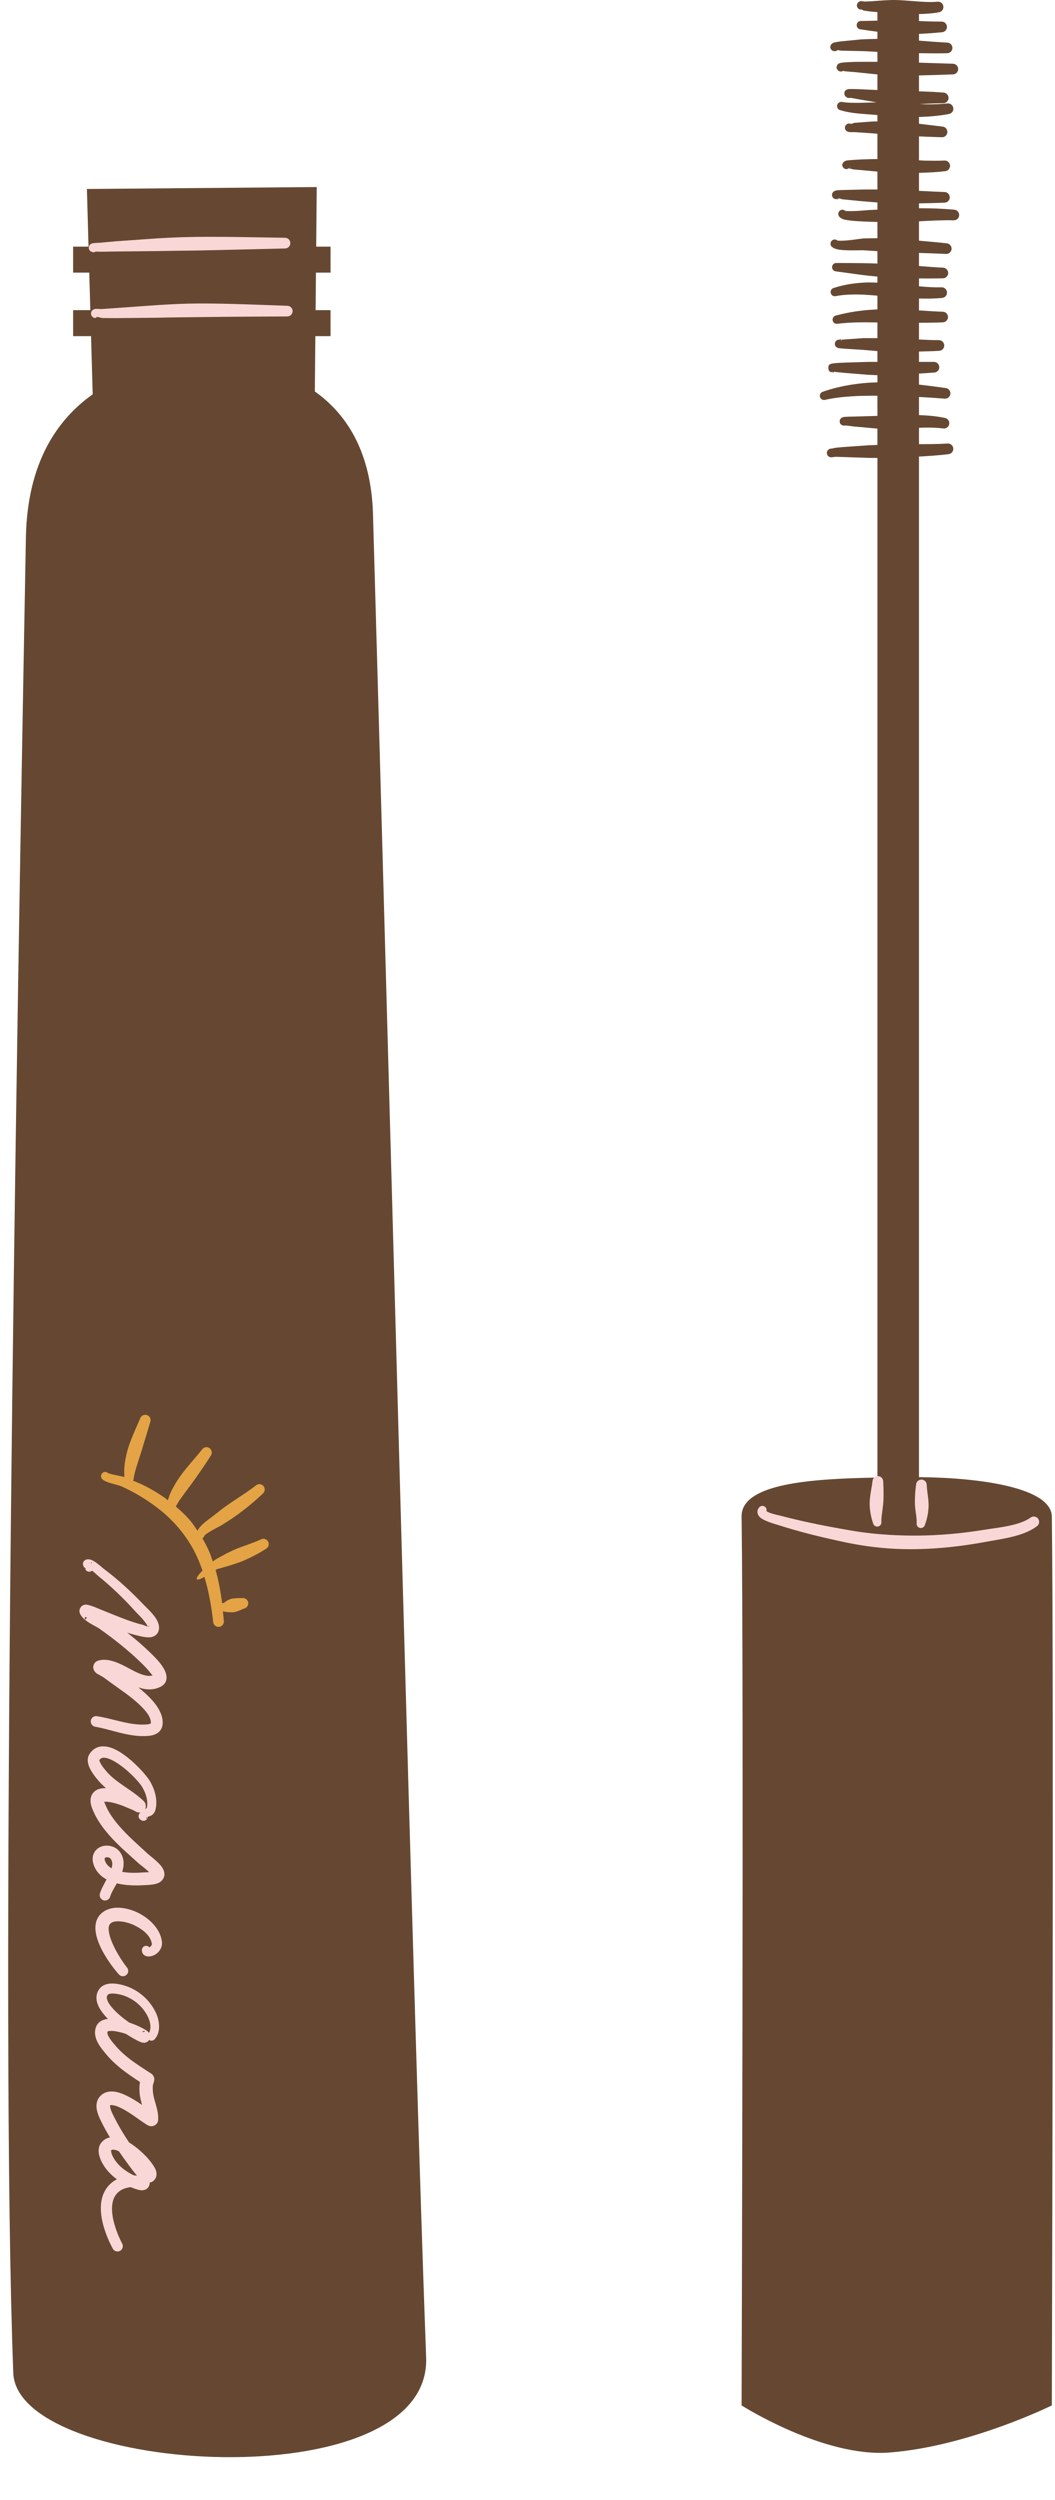 <?xml version="1.0" encoding="UTF-8"?><svg xmlns="http://www.w3.org/2000/svg" xmlns:xlink="http://www.w3.org/1999/xlink" baseProfile="tiny" height="91.7" preserveAspectRatio="xMidYMid meet" version="1.0" viewBox="-0.3 -0.0 38.7 91.7" width="38.7" zoomAndPan="magnify"><g id="change1_1"><path d="M15.332,86.474c0.198,5.259-15.005,4.304-15.145,0.57 C-0.3,74.118,0.275,40.031,0.65,19.715c0.051-2.768,1.17-4.345,2.45-5.25L3.04,12.33H2.382v-0.953h0.631L2.974,10H2.382V9.048h0.565 L2.888,6.932l8.431-0.071l-0.02,2.187h0.527V10H11.29l-0.013,1.377h0.548v0.953h-0.557l-0.019,2.03 c1.25,0.884,2.07,2.33,2.133,4.492C13.97,39.23,14.889,74.687,15.332,86.474z" fill="#664832" fill-rule="evenodd"/></g><g id="change1_2"><path d="M38.284,55.631c-0.015-1.062-2.62-1.428-4.873-1.448V16.748 c0.361-0.022,0.722-0.043,1.081-0.088c0.108-0.01,0.187-0.106,0.177-0.214c-0.01-0.107-0.105-0.186-0.213-0.176 c-0.348,0.021-0.696,0.021-1.045,0.022v-0.599c0.063-0.002,0.126-0.008,0.189-0.008c0.236-0.002,0.469,0.002,0.694,0.031 c0.106,0.018,0.208-0.053,0.226-0.16c0.018-0.106-0.053-0.208-0.16-0.226c-0.304-0.065-0.623-0.093-0.949-0.103v-0.666 c0.322,0.017,0.638,0.037,0.935,0.062c0.107,0.012,0.205-0.065,0.217-0.172c0.012-0.108-0.065-0.205-0.172-0.217 c-0.31-0.045-0.641-0.088-0.98-0.127v-0.403c0.186-0.015,0.371-0.022,0.558-0.038c0.108-0.005,0.191-0.097,0.186-0.205 c-0.006-0.108-0.098-0.192-0.206-0.186l-0.538,0v-0.38c0.246-0.009,0.492-0.008,0.738-0.026c0.108-0.004,0.192-0.095,0.188-0.203 c-0.004-0.108-0.095-0.193-0.203-0.189c-0.241,0-0.482-0.013-0.723-0.024V11.84c0.293-0.001,0.586-0.003,0.869-0.015 c0.108-0.001,0.196-0.089,0.195-0.197c-0.001-0.108-0.089-0.195-0.198-0.194c-0.281-0.008-0.575-0.03-0.866-0.048V10.95 c0.285,0.007,0.568,0.006,0.843-0.02c0.108-0.007,0.191-0.099,0.184-0.207c-0.006-0.108-0.099-0.191-0.207-0.184 c-0.268,0.007-0.543-0.011-0.82-0.038v-0.287c0.29,0.001,0.581,0.002,0.873-0.005c0.108,0.002,0.196-0.085,0.198-0.193 c0.001-0.108-0.086-0.197-0.194-0.198c-0.293-0.013-0.585-0.038-0.877-0.06v-0.48c0.327,0.011,0.654,0.02,0.982,0.037 c0.108,0.01,0.203-0.07,0.213-0.178c0.009-0.107-0.071-0.202-0.178-0.212c-0.339-0.04-0.678-0.064-1.017-0.097V8.118 c0.424-0.022,0.845-0.046,1.267-0.036c0.108,0.006,0.201-0.076,0.207-0.184c0.006-0.108-0.077-0.201-0.185-0.207 c-0.416-0.038-0.836-0.054-1.257-0.052c-0.011,0-0.021,0.001-0.032,0.001V7.46c0.311-0.005,0.622-0.013,0.933-0.025 c0.109-0.001,0.196-0.089,0.196-0.197c-0.001-0.108-0.089-0.195-0.197-0.195C34.032,7.032,33.721,7.016,33.411,7V6.34 c0.32-0.009,0.639-0.02,0.961-0.061c0.107-0.01,0.187-0.105,0.177-0.212c-0.009-0.108-0.104-0.188-0.212-0.178 c-0.235,0.01-0.469,0.008-0.702,0.003c-0.075-0.002-0.149-0.007-0.224-0.01V5.003c0.277,0.012,0.554,0.022,0.831,0.031 c0.108,0.008,0.202-0.073,0.21-0.181c0.008-0.108-0.073-0.202-0.181-0.21c-0.287-0.033-0.573-0.071-0.86-0.104v-0.25 c0.018,0,0.035,0.001,0.053,0c0.35-0.01,0.698-0.043,1.04-0.106c0.107-0.016,0.181-0.115,0.165-0.222 c-0.016-0.107-0.116-0.181-0.223-0.166c-0.243,0.027-0.488,0.033-0.735,0.032c-0.094,0-0.188-0.009-0.282-0.012 c0.287-0.011,0.573-0.026,0.863-0.028c0.108,0.004,0.199-0.08,0.203-0.188c0.004-0.108-0.081-0.199-0.189-0.203 c-0.236-0.019-0.47-0.032-0.705-0.04c-0.063-0.002-0.127-0.004-0.19-0.006V2.767c0.414-0.009,0.828-0.022,1.243-0.038 c0.108-0.001,0.195-0.09,0.194-0.198c-0.001-0.108-0.09-0.195-0.198-0.194c-0.372-0.01-0.743-0.023-1.115-0.035 c-0.041-0.001-0.083-0.003-0.124-0.004V1.951c0.343,0.006,0.685,0.01,1.028,0.002c0.108,0.002,0.197-0.085,0.198-0.193 c0.001-0.108-0.085-0.197-0.194-0.198c-0.345-0.017-0.688-0.045-1.032-0.071V1.243c0.283-0.012,0.563-0.033,0.84-0.06 c0.108-0.005,0.191-0.097,0.186-0.205c-0.006-0.108-0.098-0.192-0.206-0.186c-0.271,0.001-0.544-0.01-0.82-0.02V0.515 c0.249-0.005,0.496-0.02,0.728-0.065c0.107-0.015,0.181-0.114,0.166-0.221c-0.015-0.107-0.114-0.182-0.221-0.166 c-0.286,0.026-0.588,0-0.893-0.023c-0.208-0.015-0.416-0.034-0.62-0.039c-0.137-0.003-0.271,0.003-0.402,0.01l-0.557,0.038 l-0.195,0.007c-0.029,0-0.096-0.015-0.113-0.015c-0.068,0.002-0.108,0.027-0.124,0.046c-0.035,0.042-0.063,0.089-0.041,0.15 c0.006,0.016,0.011,0.059,0.064,0.09c0.02,0.015,0.043,0.025,0.066,0.028l0.001-0.003c0.005-0.014,0.024-0.009,0.046,0.002 l-0.007,0.003l0.011-0.001c0.024,0.012,0.051,0.029,0.065,0.032l0.211,0.031l0.29,0.026v0.312c-0.199,0.005-0.399,0.01-0.596,0.012 c-0.085-0.006-0.159,0.058-0.165,0.143c-0.007,0.085,0.057,0.159,0.143,0.165c0.204,0.032,0.411,0.06,0.618,0.088v0.261 c-0.203,0.003-0.406,0.009-0.61,0.02l-0.734,0.072c-0.008,0.001-0.179,0.024-0.243,0.042c-0.132,0.039-0.148,0.151-0.142,0.18 c0.01,0.085,0.087,0.146,0.171,0.136c0.014-0.002,0.026-0.005,0.038-0.01c0.004,0.023,0.031-0.011,0.043-0.025h0.001 c0.056-0.003,0.148,0.018,0.152,0.018l0.721,0.015c0.201,0.004,0.402,0.018,0.603,0.03v0.363l-0.802,0.001l-0.373,0.017 c-0.049,0.004-0.171,0.018-0.201,0.028c-0.048,0.017-0.075,0.042-0.086,0.057c-0.044,0.066-0.054,0.13-0.001,0.191 c0.011,0.013,0.035,0.052,0.103,0.061c0.023,0.005,0.045,0.004,0.066-0.001c-0.001-0.001-0.001-0.002-0.002-0.005 c0-0.013,0.015-0.016,0.035-0.014c-0.005,0.004-0.011,0.01-0.018,0.015l0.009-0.003c0.005-0.002,0.009-0.004,0.013-0.007 l0.008-0.004c0.03,0.004,0.067,0.014,0.082,0.015l0.349,0.028l0.818,0.084v0.572L31.172,3.27c-0.019-0.001-0.33-0.012-0.373,0.002 c-0.108,0.034-0.129,0.109-0.126,0.155c0.002,0.029,0.004,0.064,0.031,0.095c0.01,0.011,0.034,0.049,0.104,0.066 c0.032,0.01,0.064,0.01,0.093,0c0.088,0.013,0.222,0.042,0.233,0.044l0.728,0.123c-0.281,0.004-0.581,0.023-0.875,0.016 c-0.134-0.003-0.265-0.009-0.391-0.03c-0.083-0.02-0.167,0.032-0.186,0.115c-0.02,0.083,0.032,0.166,0.115,0.186 c0.137,0.042,0.282,0.072,0.432,0.094c0.309,0.046,0.633,0.055,0.929,0.085v0.233c-0.061,0.001-0.122,0-0.183,0.002l-0.663,0.05 c-0.007,0.001-0.078,0.032-0.126,0.04c-0.001,0-0.001-0.001-0.002-0.001c0,0,0.001,0,0.001,0.001 c-0.013-0.007-0.027-0.011-0.042-0.013c-0.035-0.006-0.073,0.001-0.106,0.022c-0.072,0.045-0.093,0.141-0.048,0.213 c0.01,0.019,0.055,0.068,0.146,0.077c0.05,0.006,0.176,0.001,0.186,0.002l0.647,0.043c0.063,0.004,0.127,0.011,0.19,0.016v0.929 c-0.133,0.002-0.267,0.002-0.4,0.007c-0.164,0.004-0.328,0.013-0.492,0.024c-0.009,0.001-0.172,0.011-0.235,0.022 c-0.136,0.024-0.164,0.139-0.162,0.161c0,0.086,0.069,0.155,0.154,0.155c0.014,0,0.026-0.002,0.039-0.005 c0-0.017,0.02-0.022,0.047-0.021c0.033-0.022,0.057-0.056,0.065-0.095c-0.005,0.033-0.019,0.071-0.063,0.095 c0.059,0.003,0.15,0.034,0.155,0.035l0.892,0.081V6.95c-0.178,0-0.357,0.001-0.535,0.002L30.615,6.97 c-0.016,0.001-0.187,0.001-0.25,0.018c-0.091,0.024-0.13,0.081-0.139,0.117c-0.025,0.081,0.02,0.168,0.101,0.194 c0.033,0.01,0.068,0.009,0.098-0.002V7.295c-0.002-0.015,0.014-0.019,0.038-0.018c0.012-0.008,0.023-0.019,0.033-0.031l-0.008,0.012 c-0.002,0.005-0.005,0.009-0.008,0.013l-0.005,0.008c0.051,0.007,0.124,0.032,0.132,0.033l0.727,0.071 c0.184,0.015,0.368,0.03,0.552,0.044v0.262c-0.097,0.005-0.194,0.012-0.291,0.014c-0.057,0.002-0.645,0.066-0.87,0.031h-0.002 c0.009,0.013,0.017,0.035,0.023,0.052c-0.009-0.02-0.021-0.037-0.037-0.051c-0.006,0-0.011,0-0.009-0.003 c0-0.002,0.001-0.003,0.001-0.004c-0.036-0.03-0.087-0.043-0.136-0.03c-0.083,0.022-0.132,0.107-0.11,0.189 c0.01,0.051,0.071,0.125,0.201,0.162c0.235,0.068,0.871,0.08,0.931,0.085c0.099,0.005,0.199,0.004,0.299,0.008v0.596 c-0.165,0-0.33,0.003-0.496,0.007c-0.094,0.003-0.698,0.11-0.944,0.08c-0.005-0.001-0.011,0-0.016,0 c0.007,0.01,0.015,0.027,0.019,0.033c-0.007-0.012-0.017-0.023-0.027-0.032c-0.004,0-0.007-0.001-0.006-0.004V8.819 c-0.05-0.041-0.123-0.047-0.18-0.01c-0.072,0.046-0.093,0.142-0.047,0.214c0.031,0.055,0.148,0.118,0.323,0.14 C30.8,9.2,31.296,9.175,31.381,9.182c0.169,0.009,0.337,0.02,0.505,0.032v0.453c-0.186-0.006-0.371-0.011-0.557-0.014 c-0.314-0.005-0.627-0.005-0.942-0.006c-0.085-0.006-0.159,0.058-0.165,0.143c-0.006,0.086,0.058,0.159,0.144,0.165 c0.39,0.052,0.776,0.11,1.166,0.156c0.118,0.014,0.236,0.022,0.354,0.034v0.223c-0.13-0.003-0.26-0.011-0.389-0.007 c-0.419,0.015-0.826,0.074-1.212,0.202c-0.083,0.021-0.132,0.106-0.11,0.189c0.021,0.082,0.106,0.132,0.188,0.11 c0.246-0.048,0.495-0.061,0.749-0.06c0.201,0,0.404,0.014,0.609,0.03c0.055,0.004,0.11,0.01,0.165,0.014v0.503 c-0.194,0.009-0.386,0.022-0.577,0.045c-0.323,0.038-0.638,0.097-0.943,0.179c-0.084,0.017-0.138,0.098-0.122,0.182 c0.017,0.083,0.099,0.138,0.182,0.121c0.249-0.032,0.501-0.045,0.758-0.051c0.202-0.004,0.405-0.001,0.61,0.002 c0.03,0,0.061,0.001,0.092,0.002v0.575c-0.168,0-0.336-0.001-0.504-0.002c-0.049,0.001-0.593,0.046-0.812,0.057 c-0.005,0-0.01,0-0.015,0.001c0.013,0.014,0.026,0.033,0.038,0.051c-0.019-0.022-0.044-0.037-0.071-0.045 c-0.009,0.001-0.015,0.001-0.015-0.004c-0.027-0.006-0.056-0.004-0.084,0.007c-0.08,0.03-0.12,0.12-0.09,0.199 c0.005,0.018,0.035,0.081,0.132,0.102c0.017,0.003,0.051,0.007,0.098,0.011c0.215,0.02,0.752,0.047,0.8,0.053 c0.174,0.015,0.348,0.031,0.523,0.045v0.396l-0.348,0l-0.819,0.025l-0.317,0.014c-0.046,0.004-0.157,0.018-0.188,0.024 c-0.076,0.015-0.109,0.055-0.113,0.061c-0.007,0.012-0.071,0.266,0.135,0.251c0.005,0,0.01-0.001,0.014-0.001v-0.001 c0-0.011,0.02-0.013,0.046-0.011c0.007-0.003,0.015-0.007,0.021-0.011c-0.003,0.004-0.007,0.008-0.011,0.012 c0.036,0.004,0.079,0.012,0.098,0.013l0.301,0.029l0.819,0.067c0.121,0.007,0.241,0.012,0.362,0.017v0.262 c-0.067,0.002-0.133,0.002-0.2,0.005c-0.247,0.014-0.491,0.039-0.729,0.075c-0.378,0.059-0.739,0.146-1.073,0.264 c-0.082,0.024-0.129,0.11-0.105,0.192c0.023,0.081,0.109,0.129,0.191,0.105c0.325-0.075,0.673-0.112,1.033-0.133 c0.228-0.013,0.462-0.018,0.697-0.018c0.062,0,0.124,0.001,0.186,0.001v0.739l-0.855,0.024c-0.046,0.002-0.264,0.003-0.348,0.012 c-0.043,0.005-0.073,0.012-0.085,0.019c-0.079,0.041-0.099,0.098-0.096,0.143c0.002,0.035,0.003,0.097,0.074,0.135 c0.035,0.022,0.076,0.028,0.113,0.021c0-0.001-0.001-0.002-0.001-0.004s0.004,0.001,0.007,0.001H30.7l0.005-0.001l-0.002,0.001 c0.083,0.004,0.272,0.032,0.313,0.037l0.87,0.078v0.598c-0.117,0.006-0.234,0.009-0.351,0.015L30.606,16.4l-0.264,0.025 c-0.024,0.003-0.083,0.02-0.12,0.03c-0.047-0.008-0.098,0.006-0.135,0.042c-0.079,0.067-0.054,0.14-0.045,0.173 c0.012,0.043,0.048,0.085,0.122,0.104c0.028,0.007,0.151-0.017,0.203-0.018l0.244,0.008l0.938,0.032 c0.112,0,0.225,0.001,0.337,0.002v37.401c-2.347,0.042-5,0.196-4.983,1.432c0.085,6.185,0,32.603,0,32.603s3.001,1.916,5.428,1.728 c2.916-0.226,5.953-1.728,5.953-1.728S38.363,61.376,38.284,55.631z M30.246,13.342c-0.003-0.001-0.007-0.001-0.01-0.001 c0.005,0.001,0.008,0,0.01,0V13.342z M30.79,15.542c-0.008,0.012-0.017,0.023-0.027,0.032c0.015-0.012,0.025-0.027,0.032-0.042 C30.794,15.536,30.792,15.539,30.79,15.542z M30.802,15.399l0.003,0.007l0.001,0.005L30.802,15.399z M30.602,2.618l0.005-0.002 c-0.006,0.005-0.012,0.008-0.015,0.004L30.602,2.618z M30.912,4.545c-0.022,0.003-0.04,0.002-0.041-0.013 C30.87,4.512,30.902,4.539,30.912,4.545z M30.79,6.199c0.01-0.002,0.02-0.006,0.029-0.011C30.81,6.195,30.79,6.214,30.79,6.199 L30.79,6.199z M30.837,6.178h0.002L30.835,6.18l-0.007,0.004L30.837,6.178z M30.822,6.186l0.006-0.002l-0.003,0.001l-0.006,0.003 C30.82,6.187,30.821,6.187,30.822,6.186z M30.463,7.277l0.012,0.002c-0.022,0.031-0.045,0.051-0.05,0.018 C30.438,7.292,30.451,7.286,30.463,7.277z M30.706,7.731l-0.005-0.004c0.006-0.011,0.014-0.006,0.022,0.006h-0.002l-0.012,0.001 L30.706,7.731z M30.422,8.824l-0.006-0.005c0.003-0.007,0.009-0.003,0.014,0.004L30.422,8.824z M30.513,12.463l-0.006-0.001 c0.003-0.04,0.024-0.028,0.048-0.002c-0.012,0.002-0.024,0.004-0.033,0.006L30.513,12.463z M30.296,13.638l0.01,0.001 c-0.025,0.027-0.053,0.047-0.056,0.011C30.266,13.648,30.282,13.644,30.296,13.638z M30.7,15.608h0.003 c-0.006,0.004-0.012,0.006-0.014,0.003l0.004-0.001L30.7,15.608z" fill="#664832" fill-rule="evenodd"/></g><g id="change2_1"><path d="M2.82,57.527c0.002,0.013,0.006,0.025,0.011,0.036c-0.011,0-0.013-0.019-0.012-0.041 L2.82,57.527z M3.352,59.746c-0.101-0.071-0.32-0.17-0.478-0.286c-0.11-0.08-0.194-0.172-0.236-0.262 c-0.04-0.087-0.026-0.16,0.009-0.219c0.024-0.042,0.072-0.107,0.181-0.118c0.014-0.001,0.048-0.003,0.095,0.008 c0.056,0.013,0.201,0.061,0.202,0.061l0.376,0.154c0.287,0.114,0.576,0.236,0.869,0.342c0.191,0.069,0.383,0.131,0.576,0.178 c0.028,0.006,0.111,0.047,0.168,0.06C5.11,59.651,5.105,59.637,5.1,59.626c-0.027-0.054-0.067-0.111-0.111-0.166 c-0.12-0.151-0.267-0.288-0.321-0.349c-0.21-0.234-0.429-0.46-0.655-0.676c-0.228-0.219-0.464-0.428-0.706-0.622 c-0.036-0.03-0.129-0.12-0.228-0.2C3.06,57.63,3.035,57.644,3.001,57.65c-0.071,0.014-0.141-0.024-0.17-0.087 c0.004,0,0.007-0.002,0.012-0.005c0.013-0.009-0.003-0.025-0.024-0.042v0.006l-0.001-0.007c-0.016-0.013-0.033-0.027-0.04-0.037 c-0.027-0.041-0.035-0.082-0.035-0.11c0-0.066,0.03-0.119,0.101-0.152c0.06-0.028,0.151-0.026,0.253,0.024 c0.148,0.073,0.354,0.264,0.415,0.31c0.256,0.193,0.506,0.4,0.748,0.619c0.239,0.216,0.471,0.444,0.694,0.679 c0.081,0.087,0.344,0.319,0.478,0.538c0.101,0.163,0.128,0.328,0.079,0.456c-0.043,0.114-0.134,0.18-0.253,0.208 c-0.135,0.03-0.326-0.013-0.407-0.031c-0.162-0.035-0.324-0.08-0.485-0.131l0.094,0.074c0.269,0.215,0.53,0.444,0.78,0.688 c0.043,0.042,0.219,0.209,0.356,0.388c0.1,0.131,0.177,0.272,0.201,0.387c0.04,0.193-0.018,0.35-0.202,0.445 c-0.189,0.098-0.387,0.118-0.589,0.085c-0.078-0.013-0.156-0.034-0.235-0.062c0.218,0.176,0.442,0.378,0.608,0.589 c0.193,0.247,0.306,0.509,0.287,0.757c-0.014,0.184-0.112,0.299-0.248,0.366c-0.14,0.07-0.334,0.078-0.449,0.078 c-0.192,0.001-0.381-0.021-0.569-0.057c-0.405-0.076-0.802-0.216-1.208-0.287c-0.106-0.018-0.178-0.119-0.161-0.226 c0.018-0.106,0.119-0.179,0.226-0.161c0.408,0.064,0.809,0.197,1.216,0.267c0.163,0.027,0.326,0.045,0.491,0.041 c0.051-0.001,0.127-0.001,0.199-0.016c0.02-0.005,0.039-0.011,0.057-0.019c0.006-0.003,0.014-0.006,0.014-0.015 c0.012-0.205-0.147-0.407-0.337-0.601c-0.339-0.347-0.808-0.646-1.018-0.804L3.5,61.53c-0.061-0.044-0.208-0.111-0.266-0.157 c-0.051-0.04-0.078-0.084-0.092-0.116c-0.03-0.069-0.026-0.133-0.004-0.191c0.02-0.053,0.064-0.125,0.181-0.157 c0.259-0.071,0.552,0.011,0.853,0.156c0.3,0.144,0.613,0.355,0.912,0.402c0.072,0.011,0.143,0.011,0.212-0.01 c-0.028-0.037-0.072-0.082-0.097-0.116c-0.119-0.155-0.272-0.298-0.309-0.335c-0.237-0.233-0.486-0.451-0.741-0.658 C3.889,60.137,3.622,59.937,3.352,59.746z M3.064,57.355c0.003-0.031,0.001-0.058-0.022-0.045 C3.028,57.318,3.043,57.336,3.064,57.355z M5.137,59.667C5.16,59.67,5.175,59.663,5.17,59.64 C5.166,59.622,5.149,59.645,5.137,59.667z M2.892,59.335c-0.034-0.015-0.07-0.025-0.074-0.006 C2.793,59.442,2.836,59.412,2.892,59.335z M5.634,68.478c0.094,0.133,0.114,0.264,0.085,0.36c-0.029,0.094-0.093,0.172-0.192,0.224 c-0.157,0.083-0.452,0.082-0.55,0.089c-0.251,0.015-0.64,0.02-0.991-0.067l-0.019,0.033c-0.091,0.163-0.188,0.317-0.225,0.451 c-0.028,0.104-0.135,0.166-0.24,0.139c-0.104-0.028-0.166-0.136-0.139-0.24c0.04-0.154,0.145-0.336,0.245-0.526 c-0.219-0.119-0.392-0.296-0.475-0.548c-0.05-0.153-0.041-0.28-0.003-0.38c0.054-0.141,0.165-0.239,0.305-0.285 c0.224-0.072,0.516-0.003,0.668,0.211c0.136,0.193,0.158,0.403,0.107,0.621c-0.008,0.034-0.017,0.068-0.029,0.102 c0.277,0.05,0.569,0.037,0.763,0.022c0.043-0.004,0.131-0.003,0.224-0.011c-0.013-0.014-0.026-0.027-0.038-0.038 c-0.137-0.127-0.302-0.244-0.345-0.284c-0.349-0.32-0.773-0.675-1.123-1.084c-0.243-0.284-0.451-0.595-0.582-0.933 c-0.084-0.217-0.068-0.372-0.02-0.478c0.043-0.093,0.112-0.162,0.205-0.207c0.085-0.041,0.197-0.061,0.322-0.058 c-0.13-0.112-0.253-0.236-0.366-0.381c-0.079-0.102-0.239-0.314-0.285-0.507c-0.033-0.136-0.02-0.265,0.053-0.373 c0.207-0.306,0.538-0.338,0.906-0.172c0.539,0.243,1.164,0.927,1.32,1.202c0.084,0.149,0.155,0.321,0.191,0.499 c0.038,0.185,0.041,0.376-0.013,0.558c-0.017,0.058-0.057,0.115-0.118,0.162c-0.036,0.027-0.107,0.047-0.158,0.067 c-0.001,0.024-0.008,0.048-0.022,0.07c-0.043,0.073-0.138,0.097-0.211,0.054c-0.117-0.067-0.112-0.153-0.084-0.226 c0.007-0.018,0.024-0.04,0.048-0.064c-0.032,0.006-0.075,0.006-0.125-0.01c-0.025-0.009-0.121-0.063-0.16-0.081l-0.333-0.14 c-0.094-0.036-0.356-0.133-0.582-0.158c-0.04-0.004-0.093-0.001-0.128,0.002c0.008,0.019,0.019,0.041,0.026,0.06 c0.111,0.288,0.291,0.549,0.496,0.791c0.335,0.395,0.74,0.74,1.073,1.051C5.181,68.056,5.501,68.291,5.634,68.478z M5.094,66.656 c-0.028,0.013-0.044,0.028-0.032,0.046C5.079,66.727,5.089,66.691,5.094,66.656z M3.926,65.281c0.343,0.273,0.72,0.471,1.042,0.782 c0.063,0.061,0.07,0.115,0.074,0.136c0.013,0.066,0.004,0.119-0.02,0.162c0.027-0.018,0.052-0.035,0.063-0.042 c0.03-0.128,0.021-0.26-0.01-0.386c-0.033-0.142-0.096-0.277-0.166-0.393c-0.124-0.204-0.562-0.664-0.985-0.914 c-0.129-0.076-0.255-0.133-0.37-0.148c-0.085-0.012-0.16,0.008-0.21,0.085c-0.006,0.01,0.006,0.022,0.009,0.035 c0.012,0.045,0.037,0.09,0.064,0.133c0.051,0.084,0.114,0.158,0.151,0.203C3.678,65.07,3.8,65.181,3.926,65.281z M3.518,66.057 c0-0.003,0.005-0.009,0.002-0.009c-0.01-0.001-0.011,0.007-0.008,0.02C3.514,66.064,3.516,66.06,3.518,66.057z M3.761,68.186 c-0.043-0.059-0.127-0.071-0.189-0.05c-0.039,0.013-0.044,0.057-0.023,0.116c0.044,0.128,0.133,0.216,0.243,0.279 C3.829,68.409,3.838,68.291,3.761,68.186z M4.889,70.231c-0.231-0.135-0.488-0.22-0.723-0.246c-0.216-0.024-0.415,0.006-0.572,0.082 c-0.337,0.17-0.442,0.48-0.375,0.852c0.037,0.213,0.133,0.449,0.254,0.672c0.195,0.357,0.45,0.683,0.586,0.832 c0.071,0.083,0.194,0.092,0.276,0.022c0.083-0.07,0.092-0.194,0.022-0.276c-0.155-0.192-0.49-0.69-0.624-1.136 c-0.03-0.102-0.049-0.201-0.048-0.292c0-0.097,0.032-0.18,0.127-0.225c0.083-0.04,0.19-0.046,0.305-0.036 c0.177,0.015,0.37,0.071,0.549,0.161c0.291,0.147,0.557,0.368,0.605,0.657c0.007,0.04-0.018,0.074-0.047,0.099 c-0.012,0.01-0.029,0.026-0.043,0.038c-0.032-0.04-0.084-0.064-0.139-0.058c-0.085,0.01-0.146,0.086-0.137,0.171 c0.012,0.199,0.214,0.273,0.436,0.175c0.17-0.075,0.317-0.263,0.301-0.471C5.607,70.837,5.288,70.465,4.889,70.231z M3.718,74.5 c-0.037,0.004-0.076,0.007-0.079,0.047c-0.004,0.075,0.039,0.149,0.084,0.22c0.068,0.106,0.154,0.202,0.214,0.273 c0.148,0.173,0.306,0.318,0.471,0.448c0.268,0.213,0.554,0.388,0.843,0.577c0.022,0.014,0.142,0.109,0.1,0.278 c-0.007,0.029-0.033,0.11-0.041,0.137c-0.005,0.039-0.007,0.079-0.007,0.12c0,0.048,0.003,0.097,0.008,0.145 c0.018,0.199,0.109,0.431,0.156,0.649c0.028,0.128,0.042,0.252,0.034,0.366c-0.006,0.1-0.057,0.166-0.138,0.206 c-0.034,0.018-0.091,0.038-0.17,0.02c-0.019-0.005-0.062-0.02-0.116-0.052C4.966,77.866,4.7,77.673,4.67,77.653 c-0.111-0.076-0.343-0.242-0.58-0.35c-0.091-0.042-0.182-0.075-0.265-0.083c-0.035-0.004-0.069-0.012-0.088,0.016 c-0.008,0.011,0,0.027,0.002,0.042c0.006,0.05,0.023,0.102,0.042,0.152c0.038,0.096,0.085,0.185,0.116,0.246 c0.128,0.256,0.273,0.503,0.427,0.743c0.036,0.056,0.073,0.112,0.11,0.168c0.255,0.157,0.493,0.376,0.62,0.508 c0.046,0.049,0.284,0.311,0.356,0.494c0.059,0.151,0.031,0.279-0.037,0.363c-0.047,0.058-0.109,0.097-0.182,0.108 c0.003,0.041-0.005,0.081-0.021,0.119c-0.04,0.097-0.138,0.173-0.296,0.163c-0.111-0.007-0.288-0.077-0.374-0.114 c-0.095,0.009-0.19,0.03-0.279,0.068c-0.103,0.045-0.198,0.114-0.272,0.215c-0.132,0.181-0.156,0.419-0.132,0.665 c0.04,0.406,0.213,0.833,0.366,1.124c0.05,0.095,0.014,0.214-0.081,0.265c-0.095,0.051-0.214,0.015-0.265-0.081 c-0.177-0.326-0.376-0.808-0.426-1.266c-0.039-0.352,0.012-0.69,0.198-0.952c0.104-0.146,0.234-0.252,0.377-0.327 c-0.031-0.023-0.062-0.047-0.092-0.072c-0.173-0.141-0.325-0.313-0.439-0.518c-0.063-0.111-0.128-0.272-0.136-0.42 c-0.008-0.146,0.035-0.282,0.145-0.386c0.079-0.075,0.17-0.121,0.269-0.141c-0.099-0.164-0.193-0.331-0.28-0.502 c-0.065-0.128-0.185-0.36-0.21-0.563c-0.017-0.144,0.009-0.277,0.082-0.384c0.144-0.208,0.375-0.271,0.646-0.216 c0.333,0.068,0.743,0.34,0.94,0.475c-0.039-0.147-0.078-0.292-0.089-0.423c-0.005-0.063-0.008-0.127-0.008-0.191 c0.001-0.068,0.005-0.135,0.015-0.202c0.001-0.002,0.003-0.012,0.007-0.025c-0.249-0.164-0.493-0.325-0.725-0.514 c-0.186-0.151-0.363-0.319-0.529-0.519c-0.085-0.102-0.21-0.25-0.293-0.408c-0.071-0.134-0.112-0.276-0.102-0.411 c0.02-0.292,0.203-0.432,0.472-0.462c-0.111-0.114-0.213-0.235-0.286-0.356c-0.149-0.247-0.186-0.497-0.052-0.709 c0.079-0.125,0.2-0.194,0.34-0.221c0.158-0.03,0.341-0.002,0.466,0.025c0.271,0.06,0.537,0.185,0.766,0.369 c0.214,0.173,0.398,0.395,0.524,0.663c0.077,0.161,0.131,0.376,0.116,0.574c-0.011,0.152-0.062,0.295-0.164,0.404 c-0.053,0.057-0.138,0.065-0.2,0.023c-0.048,0.074-0.144,0.137-0.298,0.082c-0.148-0.052-0.512-0.277-0.53-0.29L4.32,74.606 c-0.114-0.037-0.25-0.075-0.381-0.096C3.861,74.498,3.785,74.493,3.718,74.5z M3.776,78.912c0.002,0.019,0.005,0.039,0.01,0.058 c0.016,0.059,0.042,0.115,0.066,0.16c0.085,0.155,0.199,0.285,0.328,0.393c0.134,0.112,0.283,0.202,0.431,0.273 c0.027,0.001,0.068,0.005,0.115,0.01c-0.14-0.156-0.273-0.346-0.301-0.384c-0.123-0.167-0.245-0.336-0.364-0.51 c-0.047-0.023-0.094-0.041-0.14-0.051c-0.053-0.012-0.104-0.017-0.143,0.018C3.769,78.887,3.775,78.9,3.776,78.912z M5.008,74.512 c0.012-0.036-0.063,0-0.078,0.004c-0.006,0.002-0.012,0.004-0.018,0.007C4.96,74.543,4.997,74.545,5.008,74.512z M3.794,73.623 c0.188,0.229,0.464,0.439,0.645,0.567c0.131,0.044,0.238,0.087,0.292,0.112c0.037,0.017,0.316,0.14,0.398,0.226 c0.013,0.014,0.024,0.027,0.033,0.041c0.049-0.071,0.06-0.163,0.055-0.255c-0.007-0.122-0.046-0.246-0.095-0.343 c-0.108-0.217-0.263-0.396-0.442-0.534c-0.189-0.145-0.406-0.242-0.627-0.286c-0.075-0.014-0.178-0.032-0.275-0.023 c-0.054,0.005-0.109,0.014-0.137,0.061c-0.035,0.057-0.026,0.121-0.002,0.185C3.669,73.458,3.726,73.541,3.794,73.623z" fill="#F8D7D6" fill-rule="evenodd"/></g><g id="change2_2"><path d="M37.739,55.982c-0.205,0.156-0.465,0.265-0.743,0.345 c-0.379,0.11-0.791,0.165-1.122,0.228c-0.843,0.156-1.691,0.255-2.54,0.27c-0.342,0.006-0.684-0.002-1.026-0.026 c-0.51-0.035-1.019-0.107-1.526-0.209c-0.429-0.091-0.857-0.186-1.283-0.293c-0.426-0.108-0.85-0.228-1.268-0.362 c-0.062-0.02-0.514-0.138-0.659-0.285c-0.065-0.066-0.094-0.138-0.087-0.209c0.004-0.047,0.02-0.098,0.063-0.147 c0.055-0.066,0.153-0.074,0.218-0.02c0.048,0.04,0.066,0.103,0.05,0.16c0.035,0.018,0.101,0.052,0.15,0.069 c0.156,0.053,0.33,0.085,0.364,0.095c0.334,0.089,0.67,0.168,1.008,0.242c0.508,0.11,1.02,0.206,1.531,0.293 c0.49,0.088,0.98,0.139,1.471,0.169c0.329,0.019,0.659,0.028,0.988,0.026c0.824-0.005,1.649-0.078,2.47-0.213 c0.32-0.052,0.72-0.093,1.088-0.188c0.23-0.059,0.448-0.138,0.62-0.261c0.087-0.064,0.21-0.045,0.274,0.042 C37.844,55.795,37.826,55.917,37.739,55.982z M33.28,55.385c0.02,0.165,0.051,0.321,0.046,0.482 c-0.016,0.083,0.039,0.165,0.123,0.181c0.084,0.016,0.165-0.039,0.181-0.123c0.045-0.117,0.076-0.235,0.1-0.361 c0.015-0.08,0.023-0.16,0.029-0.241c0.004-0.048,0.005-0.095,0.004-0.142c-0.002-0.069-0.007-0.139-0.014-0.207 c-0.018-0.169-0.047-0.332-0.054-0.494c0.006-0.108-0.077-0.201-0.185-0.206c-0.108-0.006-0.2,0.078-0.206,0.186 c-0.027,0.191-0.041,0.39-0.043,0.591c-0.001,0.057,0,0.113,0.003,0.169C33.268,55.276,33.274,55.33,33.28,55.385z M31.725,55.869 c0.015,0.084,0.095,0.141,0.179,0.126c0.084-0.014,0.14-0.094,0.126-0.178c-0.002-0.142,0.023-0.279,0.04-0.424 c0.011-0.095,0.025-0.19,0.032-0.286c0.008-0.099,0.008-0.198,0.009-0.296c0.001-0.158-0.004-0.312-0.013-0.462 c0.003-0.109-0.081-0.199-0.189-0.203c-0.109-0.003-0.199,0.081-0.203,0.189c-0.021,0.173-0.058,0.348-0.083,0.529 c-0.009,0.073-0.017,0.147-0.02,0.221c-0.003,0.05-0.002,0.1,0,0.15c0.005,0.086,0.012,0.17,0.026,0.254 C31.652,55.622,31.682,55.746,31.725,55.869z" fill="#F8D7D6" fill-rule="evenodd"/></g><g id="change2_3"><path d="M3.071,9.241C2.928,9.187,2.955,9.072,2.966,9.033c0.01-0.031,0.038-0.076,0.105-0.102 C3.117,8.913,3.326,8.907,3.411,8.9l0.537-0.049l1.538-0.109C5.797,8.726,6.109,8.709,6.42,8.7c0.312-0.009,0.623-0.013,0.935-0.013 c0.933-0.002,1.866,0.022,2.799,0.035c0.108,0,0.196,0.087,0.196,0.195c0.001,0.109-0.087,0.197-0.195,0.197 C9.503,9.13,8.851,9.147,8.198,9.161C7.764,9.171,7.33,9.182,6.896,9.19C6.432,9.197,5.967,9.198,5.503,9.21L3.968,9.225 l-0.54,0.009C3.38,9.235,3.283,9.229,3.213,9.229C3.171,9.255,3.119,9.261,3.071,9.241z M10.241,11.217 c-0.947-0.032-1.895-0.075-2.843-0.083c-0.253-0.003-0.507-0.002-0.761,0.003c-0.38,0.009-0.761,0.029-1.141,0.053l-1.565,0.111 l-0.487,0.035c-0.055,0.004-0.176-0.012-0.231-0.006c-0.045,0.005-0.078,0.017-0.098,0.03c-0.049,0.034-0.074,0.077-0.076,0.126 c-0.001,0.033-0.001,0.087,0.056,0.139c0.041,0.041,0.097,0.044,0.15,0.028c-0.004-0.002-0.011,0.001-0.011-0.01 c0-0.021,0.023-0.023,0.056-0.017c-0.007,0.008-0.013,0.011-0.019,0.017c0.012-0.006,0.027-0.004,0.037-0.014 c0.052,0.013,0.118,0.037,0.148,0.037l0.488,0.003l1.573-0.015c0.392-0.012,0.784-0.013,1.176-0.018 c0.392-0.004,0.785-0.01,1.178-0.014c0.788-0.006,1.576-0.011,2.364-0.014c0.108,0.002,0.197-0.084,0.199-0.192 C10.436,11.307,10.349,11.218,10.241,11.217z" fill="#F8D7D6"/></g><g id="change3_1"><path d="M3.669,54.038l-0.003-0.003c0.002-0.005,0.006-0.001,0.009,0.005L3.669,54.038z M7.613,57.588 c0.009,0.02,0.027-0.011,0.033-0.026c-0.01,0.01-0.021,0.018-0.033,0.025V57.588z M9.457,56.812c-0.201,0.13-0.41,0.245-0.627,0.347 c-0.105,0.049-0.211,0.096-0.32,0.138c-0.107,0.04-0.216,0.072-0.324,0.11l-0.399,0.118c-0.028,0.008-0.098,0.02-0.14,0.036 l-0.001,0.001v-0.001c-0.022,0.008-0.036,0.017-0.033,0.026c-0.001,0.001-0.003,0.002-0.005,0.003 c0.11,0.387,0.186,0.793,0.239,1.219c0.025-0.006,0.05-0.013,0.074-0.007l-0.01-0.004l-0.003-0.001 c0.029-0.01,0.087-0.071,0.151-0.1c0.036-0.017,0.074-0.034,0.115-0.046c0.027-0.008,0.054-0.013,0.081-0.016 c0.157-0.019,0.299-0.015,0.327-0.015c0.106-0.016,0.207,0.057,0.223,0.164c0.017,0.107-0.057,0.207-0.164,0.223 c-0.022,0.008-0.118,0.058-0.241,0.1c-0.033,0.011-0.068,0.021-0.104,0.028c-0.024,0.004-0.048,0.007-0.072,0.007 c-0.131,0.001-0.238-0.014-0.293-0.025C7.902,59.11,7.89,59.11,7.876,59.108c0.012,0.118,0.026,0.234,0.035,0.355 c0.01,0.108-0.07,0.203-0.177,0.213c-0.108,0.01-0.204-0.069-0.213-0.177c-0.066-0.59-0.167-1.139-0.322-1.654 c-0.38,0.206-0.349,0.05-0.072-0.233c-0.057-0.165-0.118-0.328-0.19-0.486c-0.163-0.359-0.37-0.694-0.629-1.011 c-0.239-0.292-0.52-0.572-0.866-0.828c-0.2-0.153-0.409-0.294-0.627-0.422c-0.218-0.129-0.442-0.247-0.673-0.349 c-0.068-0.031-0.348-0.094-0.512-0.156c-0.101-0.038-0.171-0.086-0.195-0.121c-0.05-0.068-0.036-0.165,0.033-0.216 c0.061-0.045,0.144-0.038,0.198,0.012H3.665c-0.001,0.002,0.001,0.003,0.004,0.003c0.006,0.006,0.011,0.012,0.015,0.018 c-0.002-0.003-0.005-0.011-0.009-0.016c0.002,0,0.004,0,0.006,0.001c0.144,0.058,0.484,0.107,0.581,0.137 c-0.003-0.13-0.01-0.258,0.003-0.392c0.014-0.132,0.036-0.264,0.065-0.396c0.016-0.078,0.036-0.155,0.058-0.231 c0.034-0.113,0.073-0.224,0.116-0.334c0.107-0.279,0.232-0.546,0.339-0.798c0.037-0.102,0.149-0.155,0.251-0.119 c0.102,0.037,0.155,0.149,0.118,0.251c-0.062,0.211-0.127,0.434-0.198,0.662c-0.043,0.142-0.086,0.287-0.131,0.431 c-0.038,0.118-0.077,0.235-0.114,0.352c-0.037,0.118-0.075,0.234-0.106,0.351c-0.033,0.122-0.057,0.242-0.077,0.362 c0.143,0.061,0.289,0.115,0.428,0.187c0.24,0.122,0.472,0.261,0.695,0.412c0.053,0.037,0.096,0.078,0.148,0.116 c0.035-0.094,0.058-0.188,0.102-0.282c0.06-0.127,0.129-0.251,0.203-0.374c0.044-0.071,0.09-0.142,0.139-0.211 c0.071-0.101,0.148-0.2,0.226-0.296c0.199-0.246,0.408-0.475,0.586-0.701c0.062-0.089,0.184-0.11,0.273-0.048 c0.088,0.063,0.109,0.185,0.047,0.273c-0.125,0.201-0.264,0.409-0.412,0.62c-0.091,0.131-0.184,0.265-0.28,0.395 c-0.078,0.108-0.158,0.213-0.236,0.319c-0.079,0.107-0.157,0.211-0.229,0.318c-0.048,0.072-0.085,0.144-0.128,0.215 c0.201,0.171,0.387,0.347,0.545,0.537c0.094,0.112,0.17,0.233,0.25,0.351c0.034-0.06,0.077-0.121,0.135-0.181 c0.148-0.156,0.372-0.298,0.481-0.391c0.15-0.118,0.299-0.237,0.455-0.347c0.143-0.102,0.291-0.196,0.436-0.294 c0.216-0.144,0.432-0.287,0.637-0.446c0.082-0.071,0.206-0.062,0.276,0.02c0.071,0.082,0.062,0.205-0.02,0.276 c-0.233,0.223-0.479,0.432-0.736,0.628c-0.126,0.096-0.253,0.191-0.385,0.28c-0.129,0.088-0.264,0.168-0.395,0.254 c-0.102,0.062-0.291,0.148-0.449,0.249c-0.082,0.052-0.163,0.095-0.19,0.157c-0.011,0.033-0.037,0.055-0.064,0.073 c0.094,0.164,0.183,0.331,0.257,0.505c0.048,0.112,0.084,0.231,0.124,0.347c0.046-0.033,0.1-0.071,0.132-0.091l0.372-0.205 c0.126-0.06,0.251-0.122,0.38-0.175c0.118-0.048,0.238-0.088,0.358-0.132c0.175-0.065,0.35-0.126,0.519-0.205 c0.095-0.053,0.214-0.019,0.267,0.076C9.585,56.64,9.551,56.76,9.457,56.812z M7.966,58.821c0.015,0.009,0.028,0.02,0.039,0.034 C7.997,58.84,7.988,58.825,7.966,58.821L7.966,58.821z M7.926,58.803l0.006,0.002c0.007,0.001,0.012,0.003,0.017,0.007c0,0,0,0,0,0 l0.005,0.002c-0.002-0.001-0.004-0.001-0.005-0.002c-0.004-0.002-0.009-0.004-0.013-0.006l-0.005-0.001 c-0.002,0-0.002-0.002-0.004-0.002H7.926z M7.891,58.79c0.003,0.007,0.009,0.008,0.017,0.006c-0.003-0.001-0.006-0.001-0.01,0 C7.896,58.797,7.889,58.786,7.891,58.79z" fill="#E4A445"/></g></svg>